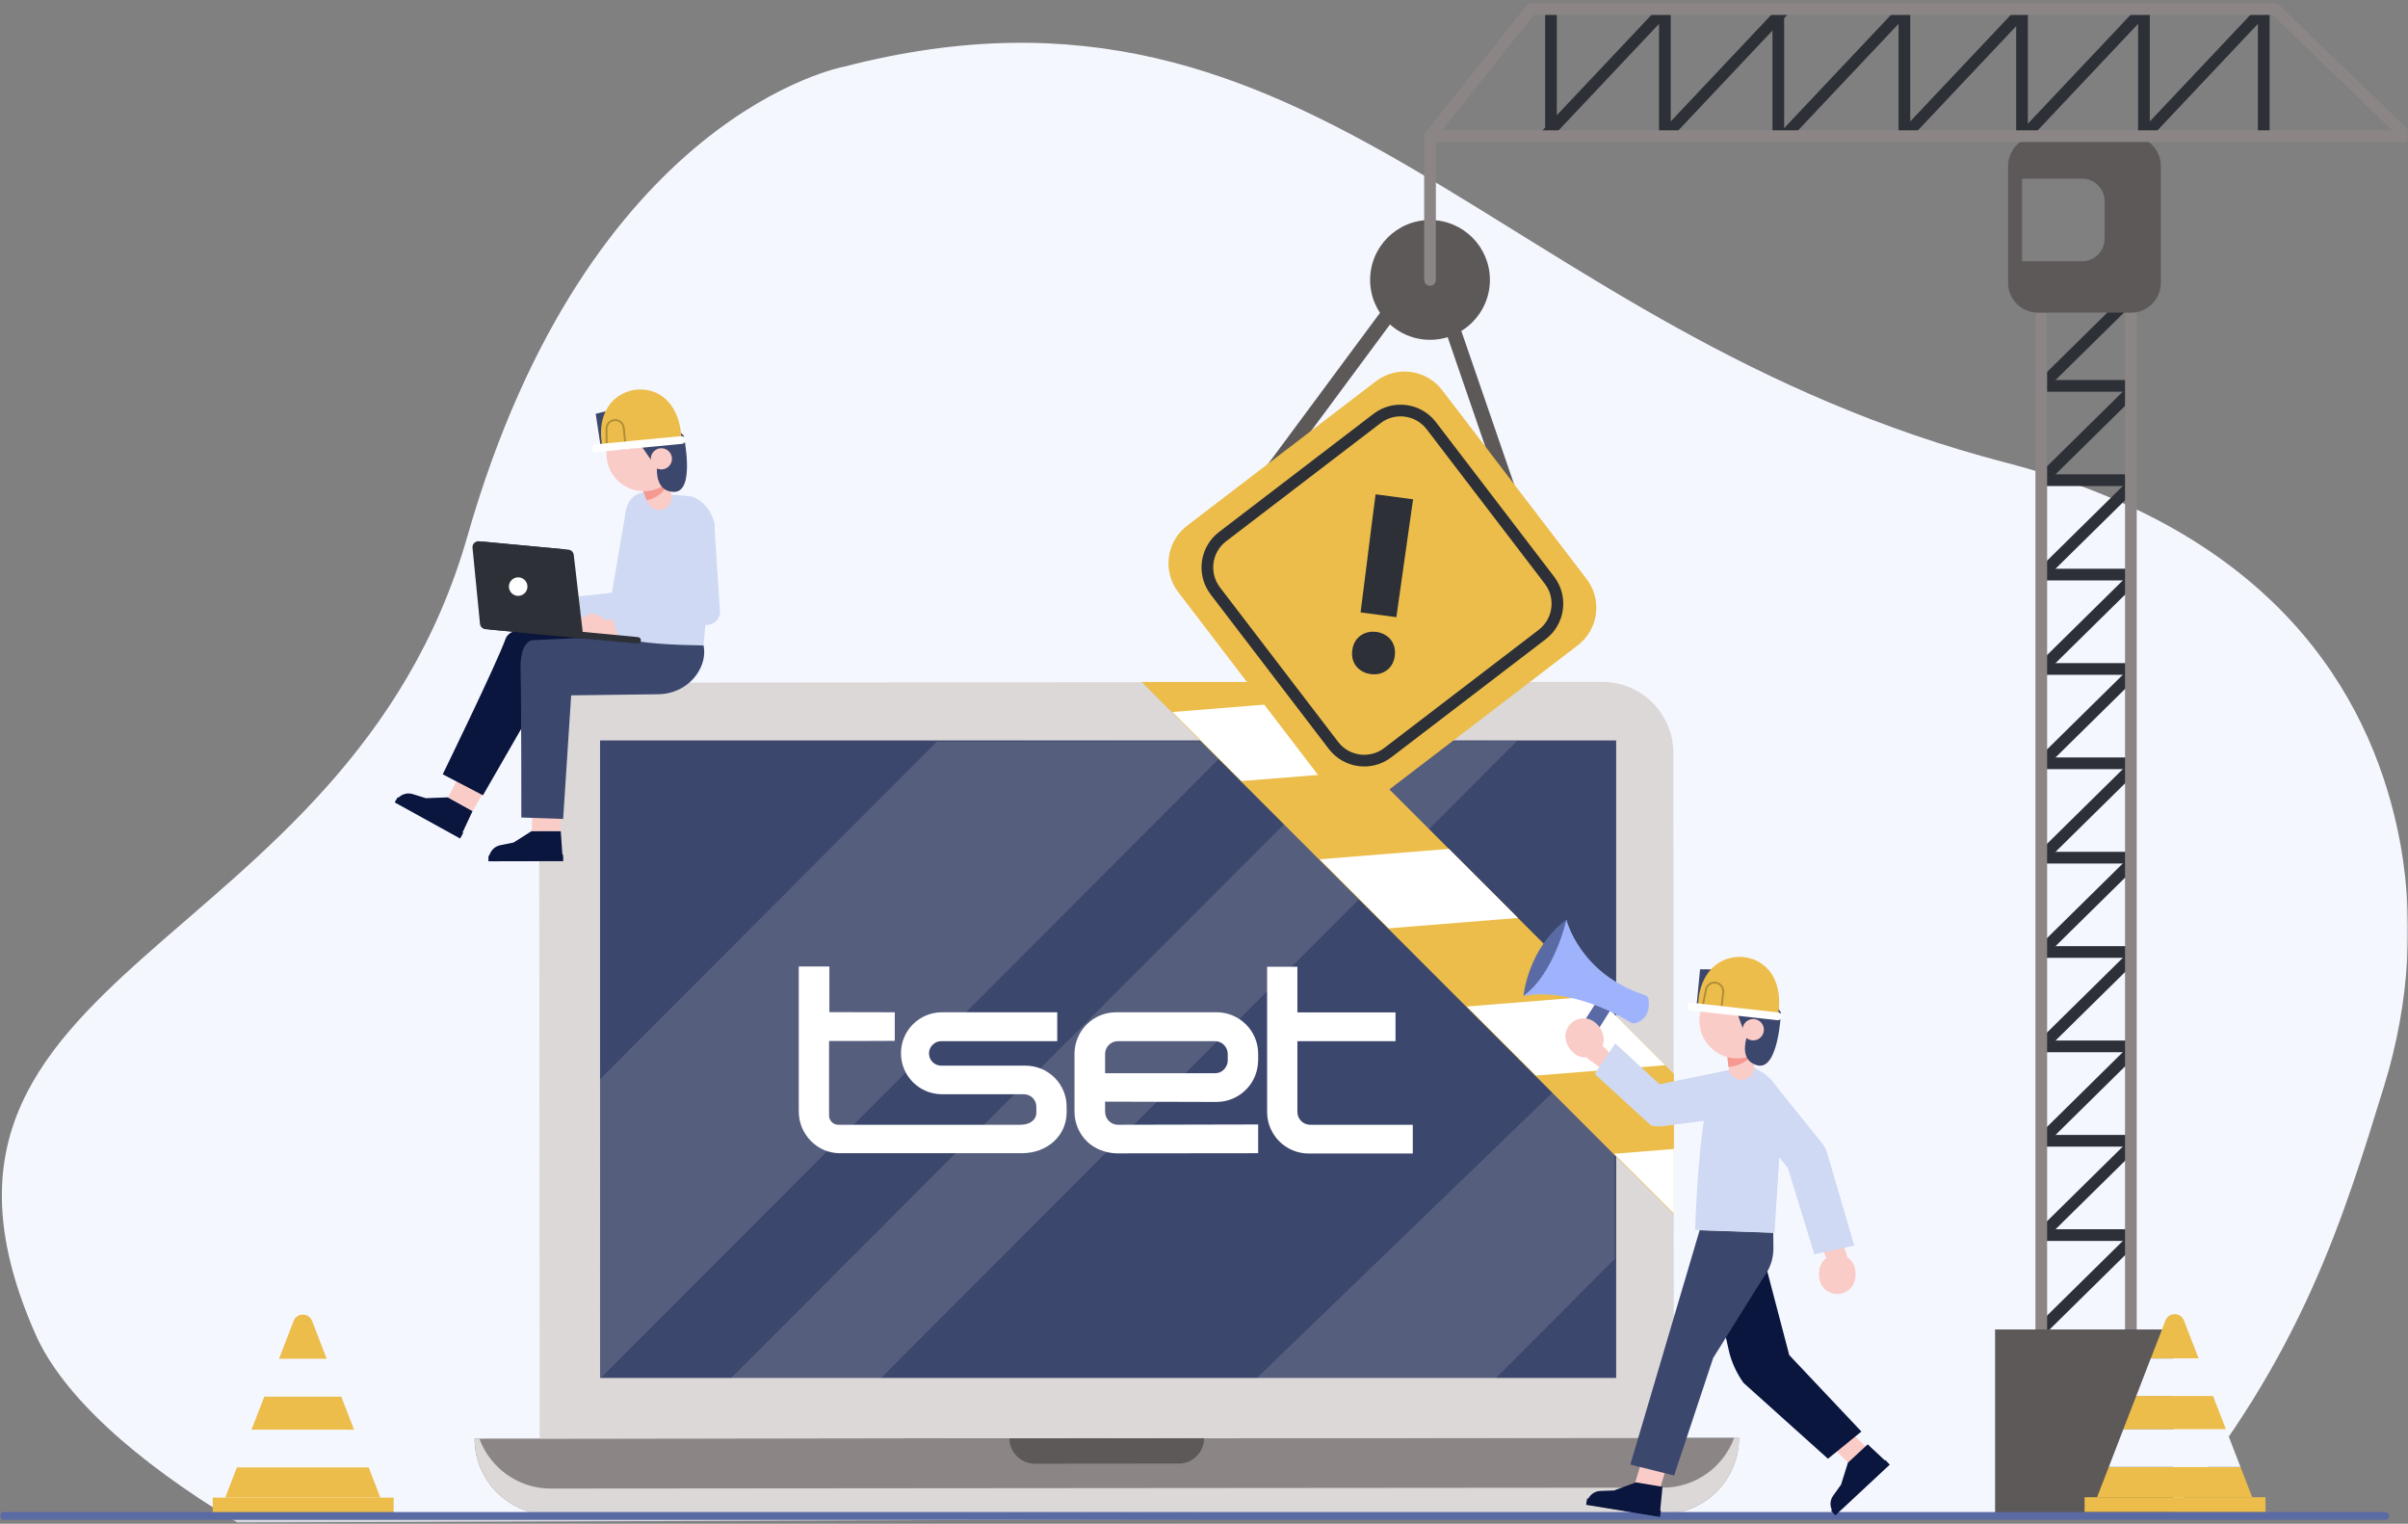 <svg width="618" height="391" viewBox="0 0 618 391" fill="none" xmlns="http://www.w3.org/2000/svg">
<rect x="0" y="0" width="618" height="391" fill="#808080" stroke="none"/>
<g clip-path="url(#clip0_223_22694)">
<mask id="mask0_223_22694" style="mask-type:luminance" maskUnits="userSpaceOnUse" x="0" y="0" width="618" height="391">
<path d="M618 0H0V390.681H618V0Z" fill="white"/>
</mask>
<g mask="url(#mask0_223_22694)">
<path d="M611.834 278.799C618.462 257.35 620.008 234.516 615.246 212.569C607.818 178.237 583.899 136.672 514.878 118.742C384.213 84.783 338.845 -14.518 216.603 17.113C216.603 17.113 151.012 29.037 119.968 137.578C88.923 246.12 -32.715 247.968 9.152 342.471C15.993 357.913 34.439 374.777 60.899 390.682L556.603 389.011C590.865 347.819 601.527 312.19 611.834 278.782V278.799Z" fill="#F5F7FF"/>
<path d="M426.739 388.478L141.383 388.709C130.578 388.709 121.8 379.966 121.8 369.162L446.304 368.913C446.304 379.717 437.561 388.496 426.757 388.496L426.739 388.478Z" fill="#8B8585"/>
<path d="M426.739 381.743L141.383 381.974C132.942 381.974 125.78 376.643 123.026 369.162H121.818C121.818 379.966 130.596 388.727 141.401 388.709L426.757 388.478C437.561 388.478 446.322 379.7 446.305 368.895H445.096C442.359 376.376 435.198 381.743 426.757 381.743H426.739Z" fill="#DCD8D8"/>
<path d="M302.489 375.559L265.615 375.595C261.99 375.595 259.058 372.662 259.058 369.055L309.028 369.02C309.028 372.645 306.096 375.577 302.489 375.577V375.559Z" fill="#5D5959"/>
<path d="M429.6 368.913L138.504 369.144L138.362 193.431C138.362 183.355 146.518 175.18 156.594 175.163L411.19 174.967C421.266 174.967 429.44 183.124 429.458 193.2L429.6 368.895V368.913Z" fill="#DCD8D8"/>
<path d="M414.78 190H154V353.594H414.78V190Z" fill="#3C476D"/>
<path opacity="0.16" d="M383.753 353.773L414.406 323.065L414.353 264.992L322.356 353.808L383.753 353.773Z" fill="#DCD8D8"/>
<path opacity="0.16" d="M187.319 353.932L225.827 353.897L389.297 190.161L350.789 190.214L187.319 353.932Z" fill="#DCD8D8"/>
<path opacity="0.16" d="M240.488 190.285L153.591 277.325L153.644 353.95H153.84L317.309 190.232L240.488 190.285Z" fill="#DCD8D8"/>
<g clip-path="url(#clip1_223_22694)">
<path d="M478.919 324.903L273.016 119L255 137.016L460.903 342.919L478.919 324.903Z" fill="#ECBD4A"/>
<path d="M280.829 162.645L263.099 144.915L296.27 142.253L313.987 159.971L280.829 162.645Z" fill="white"/>
<path d="M318.613 200.429L300.896 182.712L334.055 180.038L351.785 197.768L318.613 200.429Z" fill="white"/>
<path d="M356.398 238.214L338.681 220.497L371.852 217.835L389.569 235.552L356.398 238.214Z" fill="white"/>
<path d="M394.183 275.998L376.465 258.281L409.636 255.619L427.354 273.337L394.183 275.998Z" fill="white"/>
<path d="M431.968 313.783L414.25 296.066L447.421 293.404L465.138 311.122L431.968 313.783Z" fill="white"/>
</g>
<path d="M114.976 204.608L109.289 204.821L105.948 203.773C104.42 203.293 102.75 203.862 101.843 205.195L101.417 205.817L118.068 215.004L121.284 208.109L114.958 204.608H114.976Z" fill="#0A163E"/>
<path d="M118.086 215.164L101.31 205.905L101.897 204.839C102.021 204.626 102.27 204.555 102.483 204.662L118.885 213.724L118.086 215.164Z" fill="#0A163E"/>
<path d="M121.302 208.127L125.691 200.503L121.302 192.649L114.976 204.608L121.302 208.127Z" fill="#FACCC8"/>
<path d="M155.741 164.358C155.741 164.358 132.017 157.552 129.743 163.95C127.45 170.347 113.625 198.691 113.625 198.691L123.95 204.075L139.445 177.171L160.29 175.358L155.759 164.358H155.741Z" fill="#0A163E"/>
<path d="M136.46 213.245L131.822 216.194L128.392 216.888C126.811 217.207 125.638 218.522 125.496 220.122L125.425 220.868L144.439 220.833L143.906 213.227H136.46V213.245Z" fill="#0A163E"/>
<path d="M144.528 220.975L125.371 221.01V219.802C125.371 219.571 125.567 219.375 125.798 219.375L144.528 219.34V220.992" fill="#0A163E"/>
<path d="M143.924 213.262L144.528 200.503L136.958 199.65L136.46 213.244L143.924 213.262Z" fill="#FACCC8"/>
<path d="M158.957 163.256L136.602 164.269C136.602 164.269 133.386 164.447 133.599 171.964C133.812 179.499 133.794 209.779 133.794 209.779L144.528 210.152L146.589 178.432L168.962 178.148C173.671 178.095 178.06 175.394 179.926 171.058C180.637 169.405 180.975 167.539 180.548 165.584L158.957 163.239V163.256Z" fill="#3C476D"/>
<path d="M137.74 158.761C137.74 160.875 136.3 161.195 134.185 161.213C132.071 161.213 130.063 160.911 130.063 158.778C130.063 156.664 131.769 154.94 133.901 154.922C136.016 154.922 137.74 156.628 137.757 158.761H137.74Z" fill="#FDEAE9"/>
<path d="M140.441 160.928H135.998C134.843 160.928 133.883 159.987 133.883 158.832C133.883 157.677 134.825 156.717 135.98 156.717H140.423C141.578 156.717 142.537 157.659 142.537 158.814C142.537 159.969 141.596 160.928 140.441 160.928Z" fill="#FDEAE9"/>
<path d="M140.263 161.373L138.788 154.105L157.038 152.114L160.681 130.79C161.054 128.853 163.862 126.454 165.799 126.809L165.248 126.649C167.185 127.023 168.962 129.262 168.607 131.199L165.053 156.717C164.786 158.085 163.755 159.187 162.387 159.525L140.281 161.373H140.263Z" fill="#CFD9F3"/>
<path d="M176.728 127.289C177.101 127.325 177.474 127.396 177.83 127.538L178.007 127.609C181.135 128.835 183.267 132.194 183.409 135.339L180.548 165.602C161.641 165.442 158.957 163.257 158.957 163.257L160.468 132.301C160.699 129.386 162.032 126.632 165.355 126.365L176.728 127.289Z" fill="#CFD9F3"/>
<path d="M155.901 161.124C156.043 163.239 154.639 163.647 152.524 163.807C150.41 163.949 148.384 163.772 148.242 161.657C148.1 159.542 149.699 157.712 151.814 157.57C153.928 157.428 155.759 159.027 155.901 161.142V161.124Z" fill="#FACCC8"/>
<path d="M158.726 163.114L154.301 163.416C153.146 163.487 152.133 162.617 152.045 161.462C151.974 160.307 152.844 159.294 153.999 159.205L158.424 158.903C159.579 158.832 160.592 159.702 160.663 160.857C160.734 162.013 159.864 163.025 158.708 163.114H158.726Z" fill="#FACCC8"/>
<path d="M158.584 163.576L156.63 156.433L176.515 153.234L175.377 134.735C175.608 132.78 177.758 130.577 179.713 130.808C181.668 131.039 183.605 133.171 183.356 135.126L184.796 157.286C184.618 158.672 183.658 159.845 182.325 160.253L158.584 163.559V163.576Z" fill="#CFD9F3"/>
<path d="M124.181 139L145.878 141.044C146.589 141.115 147.158 141.665 147.247 142.376L149.521 161.941C149.628 162.901 148.828 163.719 147.869 163.63L125.798 161.551C125.069 161.479 124.501 160.911 124.429 160.182L122.51 140.653C122.421 139.711 123.221 138.911 124.163 139H124.181Z" fill="#2D3037"/>
<path d="M122.937 138.893L144.634 140.937C145.345 141.008 145.914 141.559 146.003 142.27L148.277 161.835C148.384 162.794 147.584 163.612 146.625 163.523L124.554 161.444C123.825 161.373 123.257 160.804 123.186 160.076L121.266 140.546C121.178 139.604 121.977 138.805 122.919 138.893H122.937Z" fill="#2D3037"/>
<path d="M148.917 162.084L163.738 163.487C164.182 163.523 164.519 163.932 164.484 164.376C164.448 164.82 164.04 165.158 163.595 165.122L147.869 163.701L148.917 162.084Z" fill="#2D3037"/>
<path d="M135.358 150.746C135.234 152.043 134.079 153.003 132.764 152.896C131.467 152.772 130.507 151.617 130.614 150.302C130.738 149.005 131.893 148.045 133.208 148.152C134.505 148.276 135.465 149.431 135.358 150.746Z" fill="white"/>
<path d="M174.702 139L175.182 152.896L156.63 156.432L172.978 151.315L174.702 139Z" fill="#CFD9F3"/>
<path d="M164.857 125.441L166.101 128.764C166.545 129.973 167.665 130.79 168.944 130.879C171.379 131.039 173.12 128.586 172.161 126.347L169.993 121.229L164.875 125.423L164.857 125.441Z" fill="#FACCC8"/>
<path d="M165.959 128.409C165.959 128.409 172.072 127.254 171.166 121.905C170.259 116.556 164.52 120.732 164.52 120.732L165.088 126.063L165.959 128.409Z" fill="#F59991"/>
<path d="M156.541 112.415C154.302 117.213 156.363 122.918 161.161 125.157C165.959 127.396 171.663 125.334 173.902 120.536C176.141 115.738 174.08 110.034 169.282 107.795C164.484 105.556 158.78 107.617 156.541 112.415Z" fill="#FACCC8"/>
<path d="M168.767 118.368C168.767 118.368 167.256 126.045 172.907 126.223C178.558 126.383 175.484 111.811 175.484 111.811L166.545 102.819L152.88 106.178L154.23 115.01C154.23 115.01 156.398 116.165 168.162 114.228L168.784 118.351L168.767 118.368Z" fill="#3C476D"/>
<path d="M163.187 112.362L167.683 118.919L171.556 114.654L163.187 112.362Z" fill="#3C476D"/>
<path d="M167.274 116.592C166.634 117.942 167.221 119.559 168.589 120.199C169.939 120.839 171.557 120.252 172.196 118.884C172.836 117.533 172.25 115.916 170.881 115.277C169.531 114.637 167.914 115.223 167.274 116.592Z" fill="#FACCC8"/>
<path d="M154.675 114.885C154.675 114.885 152.596 107.333 157.5 102.659C161.534 98.803 168.145 99.052 171.734 103.335C173.422 105.343 174.773 108.381 174.897 112.931L154.675 114.903V114.885Z" fill="#ECBD4A"/>
<path d="M155.706 114.743L155.652 110.034C155.652 108.844 156.576 107.848 157.767 107.795C158.94 107.742 159.97 108.613 160.077 109.785L160.557 114.495" stroke="#B18E37" stroke-width="0.498" stroke-miterlimit="10"/>
<path d="M174.898 112.913L152.898 115.028" stroke="white" stroke-width="1.99" stroke-linecap="round" stroke-linejoin="round"/>
<path d="M546.879 318.498L523.884 341.156" stroke="#2D3037" stroke-width="3" stroke-miterlimit="10"/>
<path d="M546.879 294.277L523.884 316.935" stroke="#2D3037" stroke-width="3" stroke-miterlimit="10"/>
<path d="M546.879 270.056L523.884 292.731" stroke="#2D3037" stroke-width="3" stroke-miterlimit="10"/>
<path d="M546.879 245.853L523.884 268.51" stroke="#2D3037" stroke-width="3" stroke-miterlimit="10"/>
<path d="M546.879 221.632L523.884 244.289" stroke="#2D3037" stroke-width="3" stroke-miterlimit="10"/>
<path d="M546.879 197.429L523.884 220.086" stroke="#2D3037" stroke-width="3" stroke-miterlimit="10"/>
<path d="M546.879 173.208L523.884 195.865" stroke="#2D3037" stroke-width="3" stroke-miterlimit="10"/>
<path d="M546.879 149.005L523.884 171.662" stroke="#2D3037" stroke-width="3" stroke-miterlimit="10"/>
<path d="M546.879 124.784L523.884 147.441" stroke="#2D3037" stroke-width="3" stroke-miterlimit="10"/>
<path d="M546.879 100.562L523.884 123.22" stroke="#2D3037" stroke-width="3" stroke-miterlimit="10"/>
<path d="M546.879 76.359L523.884 99.017" stroke="#2D3037" stroke-width="3" stroke-miterlimit="10"/>
<path d="M523.884 316.934H546.879" stroke="#2D3037" stroke-width="3" stroke-miterlimit="10"/>
<path d="M523.884 292.731H546.879" stroke="#2D3037" stroke-width="3" stroke-miterlimit="10"/>
<path d="M523.884 268.51H546.879" stroke="#2D3037" stroke-width="3" stroke-miterlimit="10"/>
<path d="M523.884 244.289H546.879" stroke="#2D3037" stroke-width="3" stroke-miterlimit="10"/>
<path d="M523.884 220.086H546.879" stroke="#2D3037" stroke-width="3" stroke-miterlimit="10"/>
<path d="M523.884 195.865H546.879" stroke="#2D3037" stroke-width="3" stroke-miterlimit="10"/>
<path d="M523.884 171.662H546.879" stroke="#2D3037" stroke-width="3" stroke-miterlimit="10"/>
<path d="M523.884 147.441H546.879" stroke="#2D3037" stroke-width="3" stroke-miterlimit="10"/>
<path d="M523.884 123.22H546.879" stroke="#2D3037" stroke-width="3" stroke-miterlimit="10"/>
<path d="M523.884 99.017H546.879" stroke="#2D3037" stroke-width="3" stroke-miterlimit="10"/>
<path d="M523.884 347.713V80.233" stroke="#8B8585" stroke-width="3" stroke-miterlimit="10"/>
<path d="M546.879 347.713V80.233" stroke="#8B8585" stroke-width="3" stroke-miterlimit="10"/>
<path d="M557.807 341.156H512.031V388.709H557.807V341.156Z" fill="#5D5959"/>
<path fill-rule="evenodd" clip-rule="evenodd" d="M546.932 34.937H523.013C518.801 34.937 515.371 38.366 515.371 42.578V72.592C515.371 76.803 518.801 80.233 523.013 80.233H546.932C551.143 80.233 554.573 76.803 554.573 72.592V42.578C554.573 38.366 551.143 34.937 546.932 34.937ZM534.35 45.848H518.943V45.865V67.048H534.35C537.549 67.048 540.143 64.453 540.143 61.255V51.641C540.143 48.442 537.549 45.848 534.35 45.848Z" fill="#5D5959"/>
<path d="M372.249 82.704L390.624 136.103" stroke="#5D5959" stroke-width="3.838" stroke-miterlimit="10"/>
<path d="M359.454 76.359L323.594 124.783" stroke="#5D5959" stroke-width="3.838" stroke-miterlimit="10"/>
<path d="M367.007 87.199C375.496 87.199 382.378 80.317 382.378 71.828C382.378 63.339 375.496 56.456 367.007 56.456C358.517 56.456 351.635 63.339 351.635 71.828C351.635 80.317 358.517 87.199 367.007 87.199Z" fill="#5D5959"/>
<path d="M427.284 2.346V34.937" stroke="#2D3037" stroke-width="3" stroke-miterlimit="10"/>
<path d="M398.052 2.346V34.937" stroke="#2D3037" stroke-width="3" stroke-miterlimit="10"/>
<path d="M456.392 2.346V34.937" stroke="#2D3037" stroke-width="3" stroke-miterlimit="10"/>
<path d="M488.752 2.346V34.937" stroke="#2D3037" stroke-width="3" stroke-miterlimit="10"/>
<path d="M518.944 2.346V34.937" stroke="#2D3037" stroke-width="3" stroke-miterlimit="10"/>
<path d="M550.237 2.346V34.937" stroke="#2D3037" stroke-width="3" stroke-miterlimit="10"/>
<path d="M580.98 2.346V34.937" stroke="#2D3037" stroke-width="3" stroke-miterlimit="10"/>
<path d="M396.541 34.937L427.284 2.346" stroke="#2D3037" stroke-width="3" stroke-miterlimit="10"/>
<path d="M427.284 34.937L458.009 2.346" stroke="#2D3037" stroke-width="3" stroke-miterlimit="10"/>
<path d="M458.009 34.937L488.752 2.346" stroke="#2D3037" stroke-width="3" stroke-miterlimit="10"/>
<path d="M488.752 34.937L519.494 2.346" stroke="#2D3037" stroke-width="3" stroke-miterlimit="10"/>
<path d="M519.494 34.937L550.237 2.346" stroke="#2D3037" stroke-width="3" stroke-miterlimit="10"/>
<path d="M550.237 34.937L580.98 2.346" stroke="#2D3037" stroke-width="3" stroke-miterlimit="10"/>
<path d="M367.007 34.937H617.622L583.876 2.346H392.934L367.007 34.937Z" stroke="#8B8585" stroke-width="3" stroke-linecap="round" stroke-linejoin="round"/>
<path d="M367.007 34.937V71.828" stroke="#8B8585" stroke-width="3" stroke-linecap="round" stroke-linejoin="round"/>
<path d="M80.081 338.97C79.246 336.802 76.189 336.802 75.354 338.97L71.587 348.726H83.866L80.099 338.97H80.081Z" fill="#ECBD4A"/>
<path d="M87.562 358.339H67.855L64.532 366.905H90.885L87.562 358.339Z" fill="#ECBD4A"/>
<path d="M94.599 376.519H60.818L57.797 384.302H97.62L94.599 376.519Z" fill="#ECBD4A"/>
<path d="M83.848 348.708H71.569L67.855 358.34H87.562L83.848 348.708Z" fill="#F5F7FF"/>
<path d="M90.885 366.905H64.532L60.818 376.519H94.6L90.885 366.905Z" fill="#F5F7FF"/>
<path d="M101.032 384.302H54.598V388.123H101.032V384.302Z" fill="#ECBD4A"/>
<path d="M560.483 338.845C559.647 336.677 556.591 336.677 555.756 338.845L551.988 348.601H564.268L560.5 338.845H560.483Z" fill="#ECBD4A"/>
<path d="M567.964 358.215H548.257L544.934 366.78H571.287L567.964 358.215Z" fill="#ECBD4A"/>
<path d="M575.001 376.412H541.219L538.198 384.195H578.022L575.001 376.412Z" fill="#ECBD4A"/>
<path d="M564.25 348.601H551.971L548.257 358.215H567.964L564.25 348.601Z" fill="#F5F7FF"/>
<path d="M571.287 366.78H544.933L541.219 376.412H575.001L571.287 366.78Z" fill="#F5F7FF"/>
<path d="M581.434 384.195H535V388.016H581.434V384.195Z" fill="#ECBD4A"/>
<path d="M1.013 389.011H612.136" stroke="#5A6AA4" stroke-width="2.026" stroke-linecap="round" stroke-linejoin="round"/>
<path d="M475.125 367.629L480.047 372.409L474.432 375.43L469.616 370.721L475.125 367.629Z" fill="#FACCC8"/>
<path d="M440.402 331.946L443.689 346.536C444.347 349.45 445.626 352.258 447.439 354.834L469.136 374.329L477.719 367.345L459.203 347.726L452.414 321.853L440.402 331.946Z" fill="#0A163E"/>
<path d="M474.272 375.306L472.495 380.975L470.469 383.8C469.527 385.097 469.563 386.857 470.558 388.118L471.02 388.705L484.863 375.804L479.336 370.632L474.29 375.306H474.272Z" fill="#0A163E"/>
<path d="M484.987 375.839L471.037 388.847L469.918 387.639L483.868 374.648L484.987 375.839Z" fill="#0A163E"/>
<path d="M427.678 376.514L425.83 382.681L419.486 380.975L421.334 374.915L427.678 376.514Z" fill="#FACCC8"/>
<path d="M436.208 315.669L418.42 375.821L429.651 378.629L439.673 348.473L451.97 328.748C452.592 327.859 453.214 326.953 453.729 325.993C454.707 324.181 455.151 322.226 455.133 320.253L455.098 316.344L436.226 315.686L436.208 315.669Z" fill="#3C476D"/>
<path d="M419.841 380.388L414.226 382.467L410.725 382.592C409.108 382.645 407.74 383.765 407.331 385.311L407.135 386.039L425.937 389.131L426.665 381.525L419.824 380.388H419.841Z" fill="#0A163E"/>
<path d="M426.008 389.256L407.064 386.146L407.331 384.511L426.274 387.638L426.008 389.256Z" fill="#0A163E"/>
<path d="M411.365 254.574L404.168 265.805L407.615 268.275L415.061 256.404L411.365 254.574Z" fill="#5A6AA4"/>
<path d="M402.018 235.986C402.018 235.986 405.341 249.901 422.187 255.374C422.667 255.534 423.04 255.942 423.111 256.44C423.324 258.057 423.324 261.54 419.61 262.571C419.255 262.66 418.864 262.589 418.562 262.411C415.985 260.794 403.315 253.401 391.018 255.534L402.035 236.004L402.018 235.986Z" fill="#9FB3FD"/>
<path d="M402.018 235.986C402.018 235.986 398.926 249.865 391 255.516C391 255.516 392.12 243.343 402.018 235.986Z" fill="#5A6AA4"/>
<path d="M401.822 265.076C401.307 267.635 403.404 270.745 405.963 271.26C408.522 271.776 411.009 270.141 411.525 267.582C412.04 265.023 409.943 261.913 407.384 261.398C404.825 260.883 402.337 262.517 401.822 265.076Z" fill="#FACCC8"/>
<path d="M415.345 272.558L410.352 267.351L407.1 271.367L415.345 277.409" fill="#FACCC8"/>
<path d="M414.546 267.742L409.268 275.579L423.68 288.764C424.55 289.013 425.475 289.102 426.381 289.031L445.413 286.561C448.416 286.419 450.726 283.877 450.584 280.874C450.442 277.871 451.011 273.535 448.025 273.677L425.919 278.226L414.546 267.742Z" fill="#CFD9F3"/>
<path d="M457.23 285.726C457.746 281.567 455.844 277.462 452.326 275.188C450.744 274.175 449.162 273.482 448.043 273.677C444.258 274.317 440.348 276.041 438.678 281.159C435.835 289.866 435.035 315.615 435.035 315.615L455.435 316.308L457.248 285.708L457.23 285.726Z" fill="#CFD9F3"/>
<path d="M449.696 286.383L455.826 308.916L457.07 289.795L449.696 286.383Z" fill="#CFD9F3"/>
<path d="M474.698 330.845C476.617 329.085 476.76 325.336 475.018 323.417C473.259 321.497 470.273 321.355 468.354 323.097C466.417 324.856 466.293 328.606 468.034 330.525C469.794 332.444 472.779 332.586 474.698 330.845Z" fill="#FACCC8"/>
<path d="M465.44 314.798L469.154 323.967L474.147 322.652L471.055 312.914" fill="#FACCC8"/>
<path d="M465.671 321.871L475.889 319.631L468.959 295.944C468.71 295.073 468.283 294.238 467.732 293.509L455.009 277.676C453.285 275.206 450.389 275.65 447.936 277.373C445.466 279.097 444.88 282.474 446.586 284.944L458.829 299.675L465.653 321.888L465.671 321.871Z" fill="#CFD9F3"/>
<path d="M443.263 270.585L443.654 274.157C443.796 275.454 444.667 276.538 445.91 276.929C448.256 277.693 450.566 275.721 450.193 273.286L449.34 267.724L443.28 270.567L443.263 270.585Z" fill="#FACCC8"/>
<path d="M443.6 273.766C443.6 273.766 449.891 273.553 450.353 268.097C450.797 262.642 444.116 265.894 444.116 265.894L443.334 271.26L443.6 273.766Z" fill="#F59991"/>
<path d="M438.34 255.747C434.946 259.887 435.55 266 439.691 269.395C443.831 272.789 449.944 272.184 453.338 268.044C456.733 263.903 456.128 257.791 451.988 254.396C447.847 251.002 441.734 251.606 438.34 255.747Z" fill="#FACCC8"/>
<path d="M448.86 264.632C448.86 264.632 445.466 271.794 450.957 273.357C456.448 274.921 457.07 259.87 457.07 259.87L450.548 248.834L436.314 248.728L435.444 257.737C435.444 257.737 437.292 259.408 449.287 260.438L448.86 264.632Z" fill="#3C476D"/>
<path d="M444.88 257.346L447.652 264.916L452.503 261.682L444.88 257.346Z" fill="#3C476D"/>
<path d="M447.83 262.5C446.87 263.673 447.048 265.396 448.221 266.356C449.393 267.315 451.117 267.138 452.077 265.965C453.036 264.792 452.859 263.068 451.686 262.109C450.513 261.149 448.789 261.327 447.83 262.5Z" fill="#FACCC8"/>
<path d="M435.835 258.537C435.835 258.537 435.355 250.629 441.184 247.022C445.982 244.054 452.468 245.671 455.133 250.665C456.377 253.01 457.088 256.28 456.271 260.812L435.852 258.537H435.835Z" fill="#ECBD4A"/>
<path d="M436.901 258.626L437.825 253.952C438.056 252.762 439.193 251.98 440.384 252.175C441.557 252.371 442.392 253.455 442.25 254.627L441.734 259.39" stroke="#B18E37" stroke-width="0.498" stroke-miterlimit="10"/>
<path d="M456.271 260.794L434.058 258.306" stroke="white" stroke-width="2.008" stroke-linecap="round" stroke-linejoin="round"/>
<path d="M312.178 282.766C315.171 282.766 317.969 281.563 320.028 279.352C321.894 277.373 322.904 274.734 322.904 271.862V270.427C322.904 264.529 318.124 259.756 312.217 259.756H286.452C280.546 259.756 275.766 264.529 275.766 270.427V285.288C275.766 288.121 276.893 290.837 278.913 292.855C280.74 294.679 283.616 295.882 286.491 295.959L322.904 295.921V288.548L286.919 288.626C285.986 288.626 285.131 288.237 284.471 287.539C283.926 286.918 283.616 286.103 283.616 285.172V282.689L312.178 282.766ZM283.616 275.394V270.466C283.616 268.642 285.092 267.167 286.919 267.167H311.79C313.616 267.167 315.093 268.642 315.093 270.466V272.095C315.093 273.298 314.432 274.385 313.383 275.006C312.917 275.277 312.373 275.394 311.79 275.394H283.616Z" fill="white"/>
<path d="M336.272 288.628C334.446 288.628 332.969 287.153 332.969 285.329V267.169H358.151V259.797H332.969V248.078H325.197V285.329C325.197 291.227 329.977 296 335.883 296H362.581V288.628H336.272Z" fill="white"/>
<path d="M263.175 273.455H241.568C239.819 273.455 238.42 272.058 238.42 270.312C238.42 268.566 239.819 267.169 241.568 267.169H271.297C271.297 267.169 271.336 267.169 271.336 267.13V259.796C271.336 259.796 271.336 259.757 271.297 259.757H241.762C235.933 259.757 231.231 264.453 231.231 270.273C231.231 276.094 235.933 280.789 241.762 280.789H262.786C264.535 280.789 265.973 282.225 265.973 283.971V285.484C265.973 287.385 264.341 288.627 261.854 288.627H215.143C213.86 288.627 212.772 287.579 212.772 286.26V267.169C212.772 267.169 212.772 267.13 212.811 267.13C212.811 267.13 229.638 267.13 229.638 267.091V259.757C229.638 259.757 216.736 259.719 212.85 259.719V248.039V248H205.039C205.039 248 205 248 205 248.039V285.251C205 291.033 209.702 295.922 215.531 295.922H262.242C268.81 295.922 273.745 291.421 273.745 285.406V283.971C273.745 278.15 269.004 273.455 263.175 273.455Z" fill="white"/>
<path d="M302.384 151.94L339.435 200.383C343.514 205.715 351.142 206.732 356.474 202.653L404.918 165.602C410.25 161.524 411.266 153.895 407.188 148.563L370.137 100.12C366.059 94.788 358.43 93.771 353.098 97.849L304.655 134.901C299.323 138.979 298.306 146.607 302.384 151.94Z" fill="#ECBD4A"/>
<path d="M311.907 151.636L342.232 191.286C345.565 195.644 351.799 196.474 356.157 193.141L395.807 162.816C400.164 159.483 400.995 153.249 397.662 148.891L367.337 109.242C364.004 104.884 357.769 104.053 353.412 107.386L313.762 137.711C309.405 141.044 308.574 147.279 311.907 151.636Z" stroke="#2D3037" stroke-width="3" stroke-miterlimit="10"/>
<path d="M357.081 168.202V168.203C356.873 169.76 356.145 170.787 355.224 171.403C354.283 172.03 353.083 172.267 351.904 172.109C350.725 171.952 349.629 171.409 348.886 170.556C348.158 169.72 347.724 168.538 347.931 166.981L347.932 166.98C348.14 165.408 348.871 164.371 349.794 163.75C350.735 163.117 351.937 162.878 353.115 163.035C354.293 163.193 355.39 163.738 356.132 164.596C356.86 165.437 357.293 166.63 357.081 168.202ZM353.803 127.843L361.65 128.887L357.614 157.372L350.18 156.38C350.795 151.718 351.368 147.108 351.941 142.497L351.986 142.13C352.575 137.394 353.165 132.653 353.803 127.843Z" fill="#2D3037" stroke="#2D3037" stroke-width="1.777"/>
</g>
</g>
<defs>
<clipPath id="clip0_223_22694">
<rect width="618" height="391" fill="white"/>
</clipPath>
<clipPath id="clip1_223_22694">
<rect width="291.238" height="194.177" fill="white" transform="translate(138.362 175)"/>
</clipPath>
</defs>
</svg>
